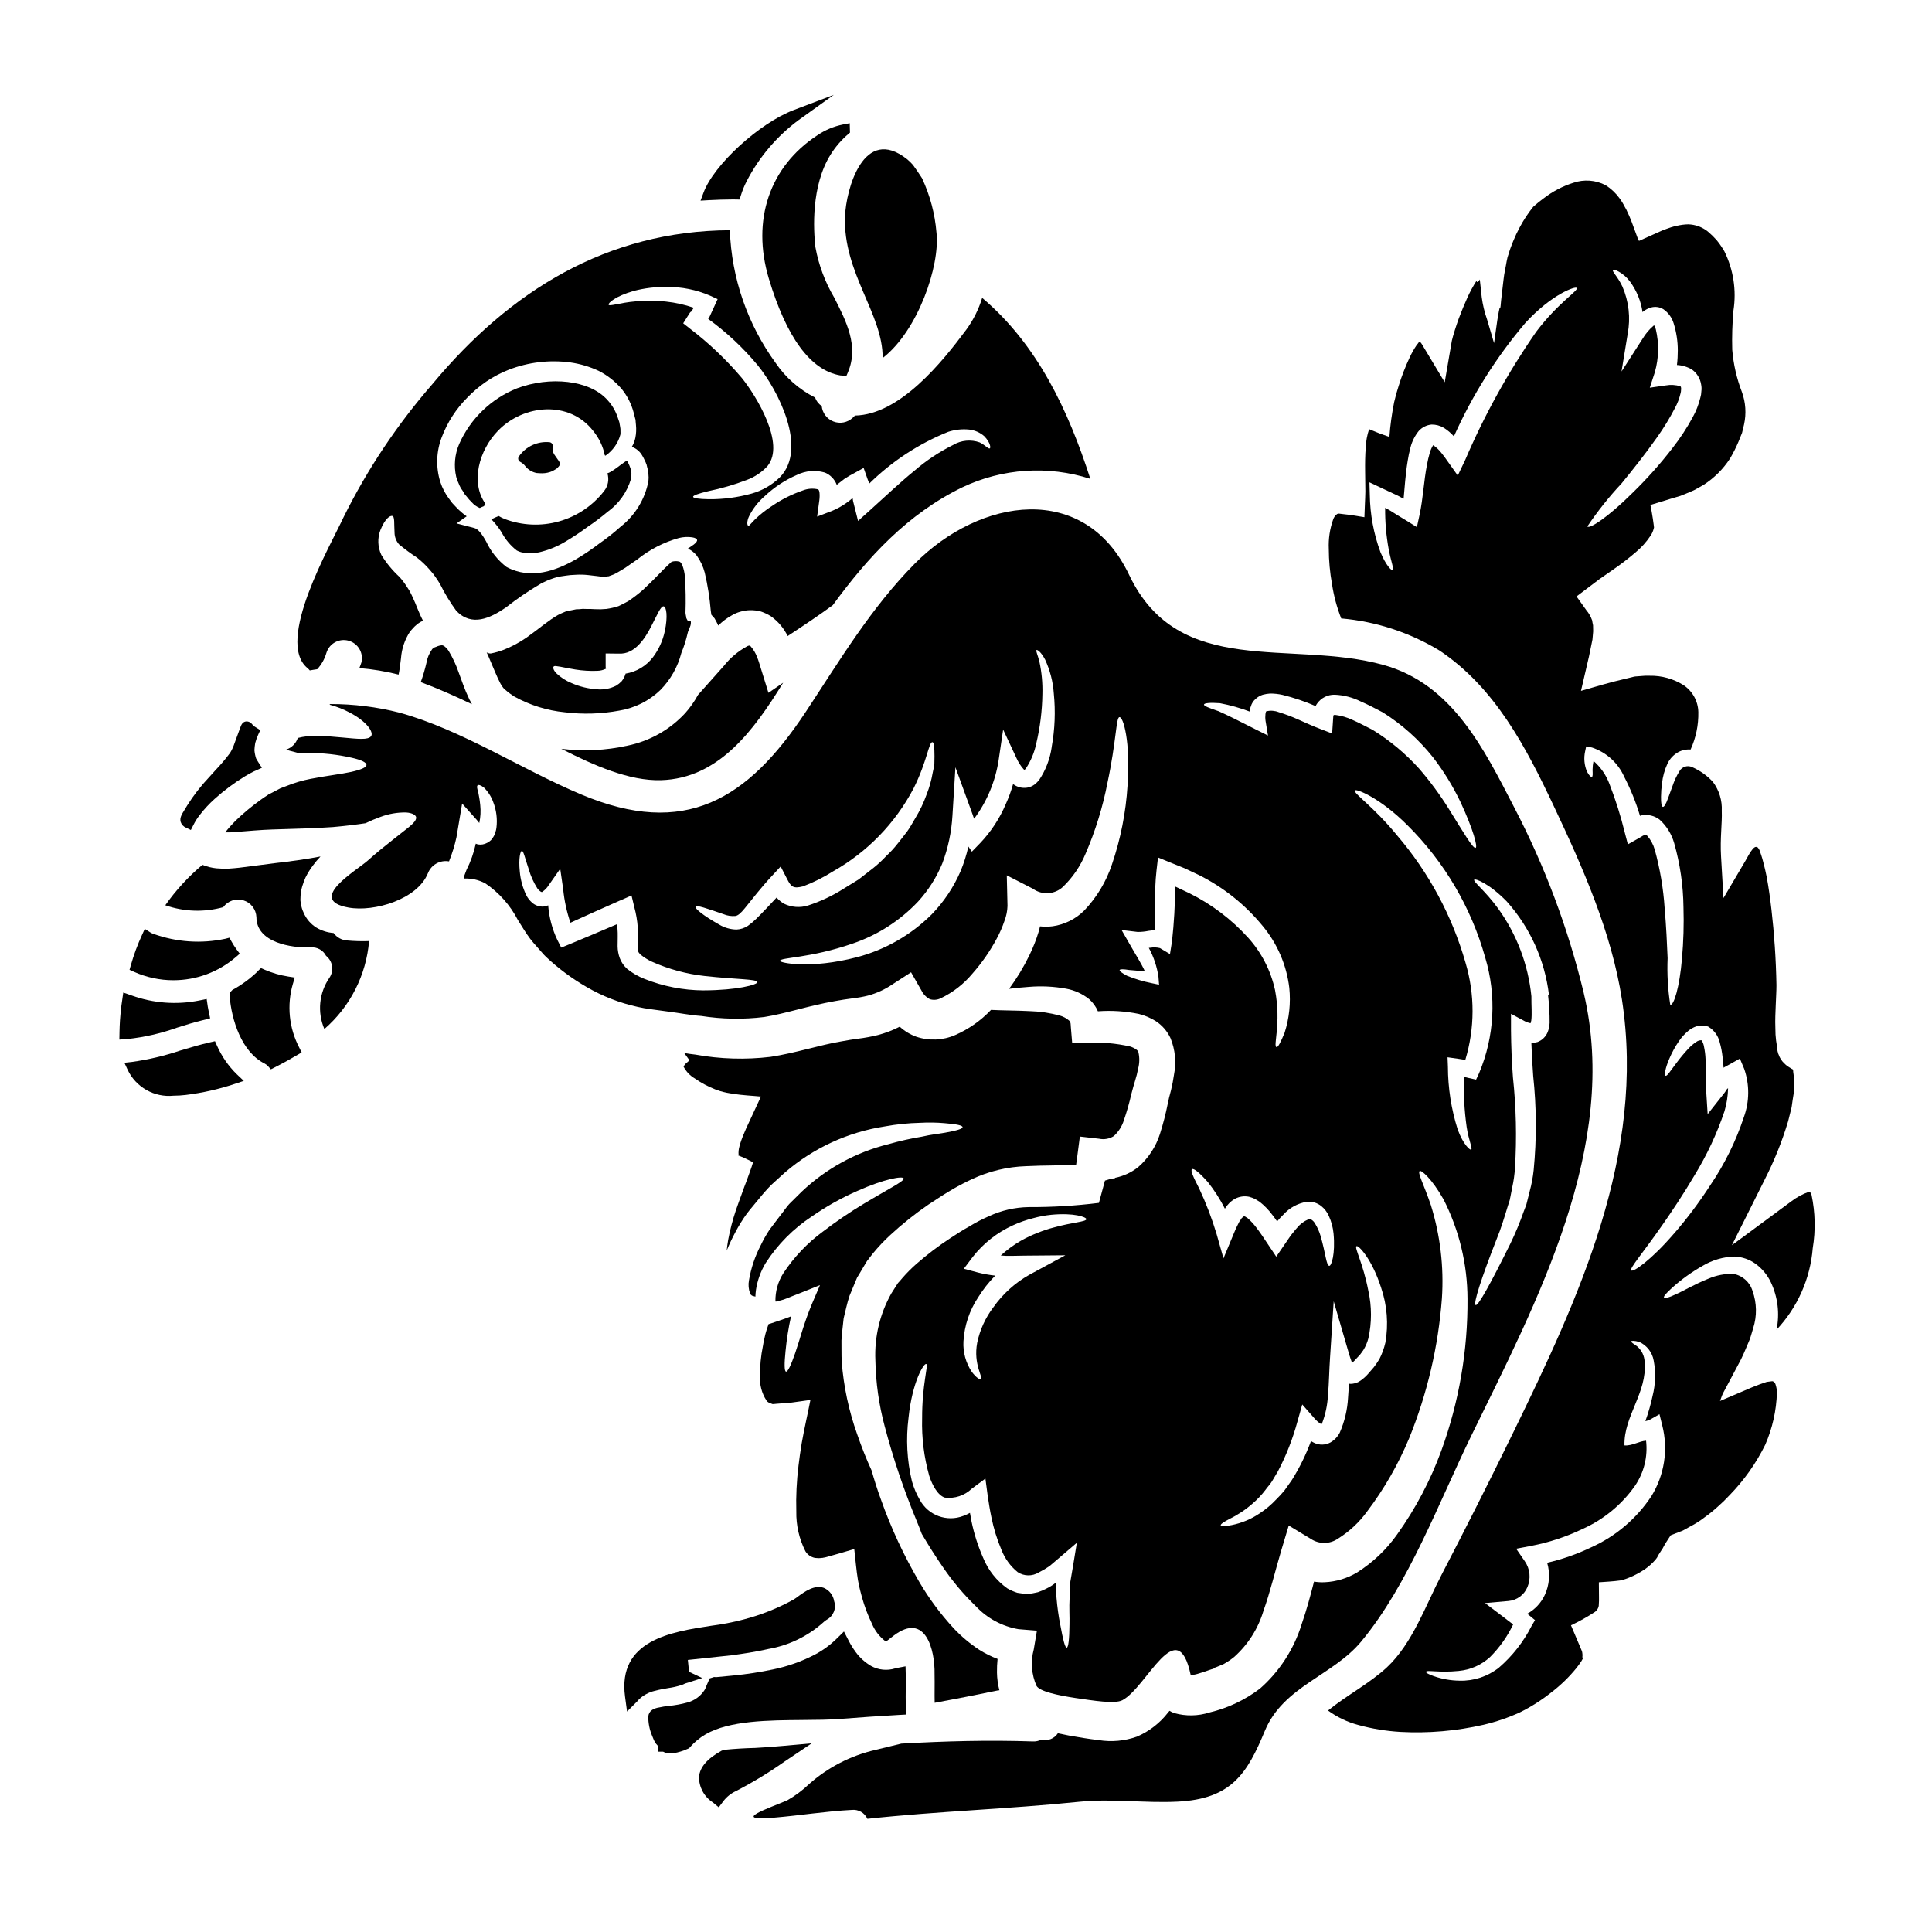 <?xml version="1.0" encoding="UTF-8"?>
<!-- Uploaded to: SVG Repo, www.svgrepo.com, Generator: SVG Repo Mixer Tools -->
<svg fill="#000000" width="800px" height="800px" version="1.1" viewBox="144 144 512 512" xmlns="http://www.w3.org/2000/svg">
 <g>
  <path d="m193.27 363.33 1.305 0.637 0.66-1.289v-0.004c0.477-0.961 1.051-1.875 1.719-2.719l0.031-0.035c1.152-1.496 2.441-2.887 3.844-4.152 2.519-2.277 5.246-4.312 8.148-6.078l0.512-0.293c0.535-0.305 1.066-0.605 1.66-0.906l2.258-1.02-0.941-1.465c-0.238-0.395-0.492-0.789-0.598-1.012v0.004c-0.227-0.711-0.375-1.441-0.441-2.184 0.031-0.637 0.102-1.27 0.207-1.898 0.207-0.777 0.477-1.535 0.812-2.266l0.527-1.148-1.535-0.977c-0.23-0.18-0.441-0.383-0.633-0.605-0.391-0.531-1.043-0.809-1.699-0.719-0.926 0.184-1.18 0.961-1.465 1.711l-1.477 4.023c-0.293 0.902-0.688 1.77-1.18 2.582-1.184 1.586-2.461 3.098-3.828 4.527l-1.727 1.914h-0.004c-2.184 2.305-4.133 4.816-5.82 7.504l-0.664 1.094c-0.789 1.266-1.367 2.188-1.055 3.277v0.004c0.223 0.672 0.73 1.219 1.383 1.492z"/>
  <path d="m189.93 403.77c6.082 0.012 11.965-2.164 16.57-6.133l1.039-0.898-0.82-1.098c-0.5-0.684-0.957-1.398-1.367-2.141l-0.555-0.996-1.105 0.285c-6.352 1.352-12.953 0.898-19.059-1.312-0.297-0.09-0.574-0.223-0.832-0.395l-1.43-0.922-0.703 1.547c-1.207 2.609-2.207 5.312-2.992 8.078l-0.344 1.223 1.16 0.52 0.004 0.004c3.281 1.473 6.836 2.238 10.434 2.238z"/>
  <path d="m190.91 416.34c2.254-0.715 4.594-1.449 6.91-2l1.871-0.477-0.395-1.887c-0.086-0.395-0.168-0.789-0.227-1.18l-0.301-2.055-2.043 0.414c-5.941 1.172-12.094 0.711-17.793-1.332l-2.262-0.789-0.633 4.43c-0.195 2.008-0.328 3.977-0.363 5.883l-0.039 2.148 2.144-0.148c4.481-0.477 8.887-1.488 13.129-3.008z"/>
  <path d="m262.99 316.66c-0.285-0.504-0.664-0.949-1.117-1.309-0.191-0.188-0.438-0.309-0.703-0.352-0.531 0.031-1.055 0.164-1.535 0.395l-0.449 0.16-0.062 0.031-0.129 0.062c-0.125 0.129-0.449 0.324-0.449 0.355s0 0.062-0.031 0.062c-0.777 1.074-1.293 2.312-1.504 3.617-0.402 1.723-0.902 3.422-1.504 5.086 4.609 1.727 9.121 3.711 13.566 5.856-0.254-0.449-0.512-0.93-0.703-1.316-1.344-2.812-2.047-5.086-2.883-7.293v0.004c-0.648-1.867-1.484-3.66-2.496-5.359z"/>
  <path d="m321.07 591.36c1.18-0.16 2.344-0.426 3.481-0.785 0.336-0.102 0.664-0.238 0.969-0.414l4.582-1.465-3.496-1.645-0.32-3.148c3.688-0.395 7.523-0.816 11.527-1.227 2.894-0.395 6.297-0.871 9.754-1.668l0.004-0.004c5.484-0.938 10.586-3.414 14.711-7.148 0.238-0.227 0.504-0.426 0.785-0.602 1.781-0.93 2.629-3.012 1.992-4.922-0.242-1.578-1.285-2.918-2.754-3.539-2.457-0.879-5.039 0.992-6.922 2.363-0.395 0.285-0.734 0.543-1.031 0.719h-0.004c-4.195 2.324-8.672 4.109-13.32 5.309-2.828 0.742-5.703 1.301-8.605 1.668-10.469 1.598-24.797 3.789-22.781 18.781l0.531 3.938 2.809-2.809c0.133-0.133 0.254-0.281 0.363-0.434 1.152-1.082 2.566-1.848 4.106-2.223 1.293-0.348 2.527-0.559 3.621-0.746z"/>
  <path d="m235.93 393.23c-1.406-0.105-2.695-0.824-3.523-1.969-1.59-0.117-3.133-0.598-4.512-1.406-1.523-0.934-2.723-2.32-3.422-3.969-0.375-0.766-0.621-1.586-0.734-2.43l-0.098-0.609-0.031-0.289 0.031-0.926v-0.129l0.062-0.703 0.098-0.668c0.031-0.324 0.191-0.789 0.289-1.215v-0.004c0.238-0.797 0.527-1.578 0.863-2.34 0.555-1.125 1.215-2.195 1.969-3.199 0.621-0.84 1.293-1.641 2.012-2.398-3.676 0.703-7.742 1.277-11.996 1.758-3.008 0.395-6.176 0.789-9.469 1.215-0.789 0.094-1.969 0.191-2.914 0.254v0.008c-1.078 0.027-2.156-0.004-3.231-0.098-1.262-0.133-2.5-0.445-3.676-0.926-3.734 3.129-7.039 6.731-9.84 10.715 4.945 1.734 10.301 1.914 15.352 0.512 1.211-1.684 3.359-2.414 5.348-1.812 1.984 0.602 3.371 2.398 3.449 4.473 0 6.719 9.246 8.188 14.398 7.996h-0.004c1.684-0.145 3.289 0.738 4.062 2.238 1.77 1.398 2.16 3.926 0.898 5.793-2.758 3.996-3.266 9.137-1.348 13.598 6.844-5.926 11.094-14.289 11.848-23.309-1.961 0.074-3.926 0.02-5.883-0.16z"/>
  <path d="m325.25 426.44c-0.016 0.062-0.039 0.129-0.066 0.188-0.031 0-0.094 0 0 0.098 0.676 1.281 1.695 2.344 2.945 3.07 1.672 1.168 3.477 2.137 5.375 2.883l1.375 0.48c1.137 0.332 2.305 0.57 3.484 0.703 2.305 0.414 5.152 0.512 7.297 0.734-1.348 2.91-2.656 5.727-3.938 8.477l-0.867 2.047-0.395 1.055c-0.191 0.574-0.395 1.152-0.512 1.664l0.004 0.004c-0.199 0.695-0.277 1.422-0.223 2.141 0 0.129 0.031 0.098 0 0.129v0.004c-0.035 0.035-0.082 0.059-0.129 0.062 1.363 0.527 2.688 1.148 3.965 1.855-0.445 1.535-1.148 3.293-1.691 4.859-0.449 1.152-0.867 2.269-1.25 3.363-0.605 1.598-1.117 3.102-1.629 4.543-0.848 2.531-1.52 5.121-2.016 7.742-0.191 1.023-0.289 1.969-0.395 2.883 0.676-1.676 1.449-3.309 2.305-4.898 0.879-1.676 1.875-3.289 2.977-4.828 1.086-1.441 2.238-2.719 3.293-4.035 1.035-1.293 2.133-2.535 3.297-3.711 1.215-1.086 2.363-2.172 3.519-3.195 7.508-6.496 16.699-10.742 26.512-12.246 3.106-0.57 6.25-0.891 9.402-0.961 2.133-0.121 4.273-0.086 6.402 0.098 3.293 0.254 4.797 0.605 4.797 1.055s-1.469 0.898-4.668 1.473c-1.633 0.289-3.68 0.48-6.144 1.055-2.957 0.488-5.883 1.145-8.766 1.969-8.641 2.133-16.578 6.473-23.039 12.594-0.961 0.957-1.969 1.969-2.977 2.941-1.008 0.973-1.824 2.305-2.781 3.488-0.898 1.215-1.922 2.465-2.812 3.711-0.859 1.312-1.633 2.68-2.309 4.098-1.508 2.902-2.555 6.019-3.102 9.246-0.223 1.168-0.121 2.371 0.289 3.488 0.129 0.094 0.098 0.32 0.223 0.352v-0.004c0.059 0.039 0.113 0.082 0.164 0.129 0.031 0.031-0.066 0.094 0.574 0.254v0.004c0.152 0.023 0.305 0.066 0.449 0.129 0.02-0.609 0.07-1.219 0.156-1.824 0.383-2.504 1.254-4.91 2.562-7.082 3.18-4.945 7.367-9.164 12.285-12.383 3.789-2.641 7.832-4.902 12.066-6.754 7.164-3.199 12.027-4 12.223-3.293 0.254 0.703-4 2.754-10.461 6.656l-0.004-0.004c-3.762 2.258-7.394 4.727-10.879 7.391-4.152 3.043-7.727 6.801-10.559 11.102-1.41 2.227-2.133 4.82-2.078 7.457 0.055 0.008 0.109 0.016 0.16 0.031 0.668-0.16 1.375-0.355 2.047-0.543 1.504-0.609 2.977-1.18 4.383-1.727l5.215-2.082-2.113 4.93c-2.144 5.09-3.324 9.84-4.449 13.055-1.121 3.215-1.969 5.023-2.434 4.93s-0.477-2.113-0.125-5.512l0.004-0.004c0.293-3.066 0.773-6.109 1.441-9.117-0.066 0.031-0.129 0.031-0.191 0.062-1.664 0.672-3.457 1.215-5.309 1.855l-0.449 0.129c-0.16 0.512-0.32 0.992-0.512 1.504-0.254 0.789-0.223 0.832-0.355 1.246l-0.223 0.992c-0.188 0.703-0.289 1.344-0.395 2.016h-0.004c-0.547 2.664-0.809 5.379-0.785 8.098-0.113 2.223 0.465 4.422 1.66 6.297 0.395 0.672 0.961 0.734 1.633 1.023-0.031 0.031 0.191 0 0.418 0l0.605-0.062 1.246-0.098 2.527-0.188c1.758-0.254 3.519-0.48 5.277-0.734-0.699 3.613-1.629 7.582-2.301 11.414-0.395 2.301-0.605 4-0.863 6.047l0.004-0.004c-0.496 4.012-0.691 8.055-0.578 12.094-0.07 3.652 0.754 7.266 2.398 10.527 0.562 0.934 1.492 1.582 2.559 1.789l0.961 0.062 0.543-0.031 0.16-0.031c0.184 0.016 0.371-0.004 0.543-0.062 0.305-0.039 0.605-0.102 0.898-0.191 2.465-0.676 4.894-1.379 7.293-2.109 0.32 2.684 0.543 5.629 0.992 8.316l0.352 1.727 0.223 0.93 0.48 1.824v-0.004c0.676 2.422 1.562 4.777 2.656 7.039 0.734 1.758 1.902 3.301 3.394 4.481 0.395 0.129 0.125 0.129 0.512 0.066 0 0 1.789-1.379 1.824-1.41 8.508-6.465 10.973 3.938 10.848 10.113 0.062 2.879-0.031 5.371 0.031 7.676 5.535-1.023 11.066-2.109 16.637-3.262 0.188-0.031 0.352-0.031 0.512-0.062v-0.004c-0.402-1.543-0.617-3.129-0.641-4.723-0.016-1.195 0.039-2.391 0.16-3.582-1.691-0.633-3.309-1.438-4.836-2.402-2.473-1.625-4.75-3.535-6.781-5.695-3.473-3.754-6.531-7.871-9.117-12.281-4.078-6.945-7.484-14.262-10.172-21.855-1.027-2.812-1.828-5.375-2.465-7.68-1.348-2.914-2.625-6.113-3.84-9.633v0.004c-2.215-6.211-3.594-12.688-4.094-19.258-0.098-1.824-0.031-3.711-0.066-5.602 0.098-1.918 0.395-3.867 0.578-5.852 0.512-1.969 0.863-3.938 1.574-6.016 0.449-1.059 0.867-2.113 1.312-3.168l0.672-1.602 0.734-1.211 1.441-2.434 0.191-0.324 0.094-0.156 0.254-0.395 0.062-0.062 0.512-0.672 1.023-1.312h0.004c1.387-1.672 2.883-3.25 4.481-4.723 3.152-2.914 6.512-5.598 10.047-8.031 1.824-1.18 3.613-2.402 5.598-3.586 1.906-1.16 3.879-2.211 5.906-3.148 4.527-2.144 9.449-3.332 14.457-3.488 4.894-0.254 9.312-0.129 13.246-0.395l0.223-1.598 0.766-5.856 5.09 0.578h0.004c1.344 0.285 2.746 0.031 3.902-0.703 1.238-1.129 2.156-2.562 2.656-4.16 0.781-2.254 1.441-4.551 1.965-6.883l0.543-2.016 0.48-1.629c0.332-1.031 0.594-2.082 0.789-3.148 0.391-1.418 0.422-2.914 0.098-4.348-0.086-0.301-0.281-0.562-0.543-0.738-0.512-0.371-1.086-0.652-1.695-0.832-3.727-0.836-7.547-1.168-11.359-0.992l-3.969 0.031-0.352-4.215c-0.062-0.832 0-1.18-0.395-1.629h0.004c-0.758-0.68-1.668-1.16-2.652-1.41-2.594-0.695-5.254-1.082-7.938-1.152-3.711-0.188-7.043-0.156-10.176-0.32-2.68 2.828-5.898 5.09-9.469 6.656-3.269 1.43-6.953 1.59-10.336 0.449-1.621-0.59-3.109-1.492-4.379-2.656-1.836 0.941-3.769 1.68-5.766 2.207-1.703 0.422-3.434 0.746-5.18 0.961-1.473 0.191-2.754 0.395-4.578 0.734-5.598 0.926-12.027 3.07-18.746 4.094-6.625 0.785-13.332 0.582-19.898-0.605-1.023-0.098-1.969-0.254-2.945-0.418l1.379 1.922c-0.324 0.32-0.609 0.574-0.961 0.863-0.352 0.285-0.281 0.441-0.504 0.605z"/>
  <path d="m221.63 404.69 0.488-1.629-1.68-0.262c-2.199-0.34-4.348-0.961-6.387-1.848l-0.891-0.395-0.703 0.664-0.324 0.348v0.004c-1.965 1.871-4.168 3.477-6.551 4.777l-0.723 0.758v0.875c0.496 6.359 3.207 14.848 9.227 17.84 0.359 0.184 0.68 0.434 0.949 0.734l0.754 0.824 1-0.508c2.047-1.031 4.055-2.141 5.973-3.277l1.18-0.695-0.613-1.23v-0.004c-2.75-5.227-3.356-11.312-1.699-16.977z"/>
  <path d="m201.47 421.03-0.492-1.102-1.18 0.266c-2.777 0.625-5.512 1.445-8.133 2.238-4.117 1.383-8.355 2.379-12.66 2.981l-2.035 0.227 0.855 1.859c2.195 4.637 7.074 7.387 12.18 6.871 1.074-0.004 2.148-0.07 3.215-0.199 4.43-0.543 8.793-1.527 13.027-2.941l2.363-0.789-1.793-1.699h-0.004c-2.269-2.195-4.082-4.816-5.344-7.711z"/>
  <path d="m304.97 269.44c0.5 1.602 0.18 3.352-0.863 4.668-3.019 3.898-7.215 6.723-11.961 8.059-4.75 1.336-9.801 1.113-14.41-0.637-0.547-0.215-1.074-0.48-1.574-0.785-0.676 0.258-1.332 0.559-1.969 0.898 0.098 0.094 0.191 0.156 0.293 0.254 0.91 0.969 1.723 2.023 2.426 3.148 0.988 1.879 2.363 3.527 4.035 4.832 0.141 0.059 0.281 0.121 0.414 0.195 0.27 0.117 0.547 0.215 0.836 0.285 0.457 0.117 0.93 0.18 1.402 0.195 0.531 0.094 1.074 0.094 1.602 0 0.574-0.004 1.141-0.066 1.699-0.195 2.457-0.578 4.812-1.539 6.973-2.848 2.008-1.191 3.949-2.481 5.82-3.871 1.844-1.234 3.617-2.57 5.312-3.996 2.977-2.133 5.16-5.195 6.207-8.703 0.09-0.312 0.125-0.637 0.098-0.961l0.031-0.449-0.129-0.672-0.094-0.637-0.031-0.066-0.098-0.289h-0.004c-0.113-0.34-0.25-0.672-0.41-0.992-0.117-0.27-0.258-0.527-0.418-0.77-0.234 0.082-0.449 0.203-0.645 0.355-1.117 0.734-2.363 1.855-3.707 2.59-0.266 0.156-0.547 0.285-0.836 0.391z"/>
  <path d="m338.29 196.85 1.695 0.031 0.332-1.027c0.398-1.309 0.914-2.578 1.535-3.797 3.316-6.43 8.066-12.012 13.887-16.309l9.227-6.609-10.629 4.027c-9.133 3.469-21.188 14.516-23.898 21.895l-0.789 2.109 2.242-0.129c2.129-0.117 4.25-0.18 6.398-0.191z"/>
  <path d="m347.74 217.81c4.691 15.637 11.043 24.27 18.863 25.664 0.156 0.035 0.32 0.043 0.48 0.031l1.18 0.219 0.465-1.098c2.91-6.906-0.438-13.461-3.672-19.801-2.43-4.117-4.109-8.629-4.965-13.328-0.523-4.606-1.18-16.203 4.035-24.547 1.258-2.008 2.812-3.816 4.606-5.363l0.52-0.441-0.066-2.492-1.746 0.332c-2.449 0.488-4.777 1.465-6.84 2.871-12.668 8.297-17.477 22.48-12.859 37.953z"/>
  <path d="m325.51 296.83c-0.086-1.027-0.312-2.039-0.672-3.008-0.32-0.578-0.418-0.93-0.93-1.027-0.621-0.137-1.27-0.113-1.883 0.066-0.035 0-0.035 0-0.066 0.031-1.375 1.246-2.91 2.781-4.723 4.672-0.926 0.926-1.887 1.824-2.848 2.754v0.004c-1.227 1.07-2.519 2.066-3.875 2.973-0.863 0.449-1.691 0.926-2.621 1.344-1.043 0.34-2.113 0.586-3.199 0.734-1 0.102-2.004 0.121-3.008 0.066l-1.312-0.062h-1.059l0.004-0.004c-0.609-0.047-1.219-0.023-1.824 0.066l-0.832 0.031-1.246 0.254-1.277 0.254-0.16 0.035-0.031 0.031-0.098 0.031-0.219 0.094c-0.547 0.191-1.121 0.512-1.727 0.789-2.434 1.348-5.09 3.68-8.477 6.082h-0.008c-1.84 1.273-3.82 2.332-5.902 3.148-1.121 0.434-2.277 0.766-3.457 0.992-0.383 0.012-0.762-0.09-1.09-0.289 0.293 0.609 0.547 1.215 0.789 1.793 0.992 2.269 1.918 4.668 2.812 6.363v0.004c0.184 0.355 0.398 0.699 0.641 1.023l0.219 0.289 0.48 0.449v-0.004c0.75 0.664 1.555 1.262 2.402 1.789 4.117 2.281 8.66 3.699 13.344 4.16 4.824 0.598 9.711 0.445 14.492-0.445 4.098-0.676 7.894-2.582 10.879-5.473 2.676-2.719 4.582-6.094 5.535-9.789 0.703-1.699 1.258-3.453 1.664-5.246 0.125-0.734 0.863-1.789 0.863-2.719l-0.004-0.402-0.789-0.094-0.418-0.789c-0.031-0.512-0.223-0.992-0.223-1.473h0.004c0.109-3.168 0.059-6.336-0.152-9.5zm-5.344 14.492c-0.531 2.469-1.59 4.793-3.102 6.812-1.777 2.348-4.391 3.918-7.297 4.387-0.027 0.059-0.035 0.125-0.031 0.191-0.223 0.66-0.559 1.277-0.992 1.824-0.438 0.453-0.934 0.852-1.473 1.18-1.543 0.777-3.269 1.109-4.992 0.961-2.359-0.148-4.676-0.711-6.844-1.668-1.469-0.598-2.812-1.465-3.965-2.555-0.836-0.867-0.93-1.473-0.789-1.758 0.223-0.355 0.926-0.129 1.855 0 0.867 0.156 2.301 0.48 3.969 0.734h-0.004c1.906 0.305 3.832 0.422 5.758 0.348 0.812-0.012 1.613-0.207 2.34-0.574v-0.031c-0.098-0.066 0.031 0.031-0.031-0.129-0.055-0.133-0.078-0.277-0.066-0.418v-3.453l2.852 0.031h0.668c4.223 0.254 6.91-4.035 8.547-7.199 1.633-3.164 2.559-5.473 3.324-5.312 0.691 0.133 1.141 2.598 0.273 6.629z"/>
  <path d="m356.9 599.81c3.562-0.023 6.926-0.047 9.812-0.281 5.164-0.41 10.328-0.762 15.496-1.055l1.969-0.105-0.102-1.969c-0.09-1.855-0.059-3.617-0.039-5.234 0.02-1.18 0.039-2.258 0-3.258l-0.059-2.312-2.273 0.434-0.484 0.117h-0.004c-2.113 0.66-4.406 0.43-6.348-0.637-1.602-0.93-2.992-2.184-4.082-3.68-0.719-0.973-1.359-2.004-1.906-3.082l-1.223-2.383-1.91 1.875c-1.715 1.691-3.668 3.121-5.801 4.246-3.504 1.82-7.246 3.148-11.117 3.934-3.438 0.723-6.906 1.254-10.402 1.598l-4.637 0.445-0.551-0.039-1.18 0.375-0.832 1.91 0.004-0.004c-0.141 0.438-0.332 0.855-0.57 1.246-1.059 1.598-2.668 2.746-4.519 3.231-1.609 0.438-3.25 0.734-4.906 0.898-0.887 0.086-1.77 0.227-2.641 0.422-0.621 0.09-1.219 0.301-1.754 0.625-0.59 0.383-0.973 1.012-1.039 1.711-0.027 1.773 0.32 3.535 1.02 5.168l0.168 0.418v-0.004c0.164 0.438 0.355 0.867 0.57 1.281l0.301 0.414c0.234 0.25 0.375 0.422 0.457 0.527l0.023 1.574h1.398-0.004c0.586 0.316 1.242 0.477 1.906 0.469 0.289-0.004 0.578-0.027 0.867-0.074 1.266-0.211 2.5-0.59 3.672-1.125l0.418-0.172 0.305-0.344h-0.004c1.172-1.32 2.539-2.449 4.062-3.344 6.316-3.68 16.742-3.75 25.938-3.816z"/>
  <path d="m377.91 238.89c9.375-7.231 15.23-24.477 14.273-33.211l-0.004-0.004c-0.406-5.008-1.707-9.906-3.84-14.461-0.789-1.215-1.574-2.398-2.398-3.519v0.004c-0.457-0.512-0.949-0.996-1.469-1.441-11.648-9.34-16.289 8.066-16.531 15.102-0.559 14.941 10.098 25.883 9.969 37.531z"/>
  <path d="m226.1 321.67c0.641-0.129 1.312-0.223 1.969-0.324 1.137-1.234 1.969-2.715 2.434-4.328 0.762-2.488 3.367-3.922 5.879-3.227 2.512 0.691 4.016 3.254 3.394 5.785-0.16 0.512-0.352 0.992-0.543 1.473 3.512 0.285 6.988 0.863 10.402 1.727 0.254-1.117 0.414-2.559 0.637-4.348 0.184-2.5 0.996-4.91 2.359-7.012 0.32-0.395 0.637-0.734 0.961-1.086 0.203-0.234 0.43-0.449 0.672-0.641l0.289-0.254 0.129-0.125c0.062-0.031 0.512-0.32 0.512-0.32l-0.004-0.004c0.039-0.035 0.082-0.066 0.129-0.098l0.789-0.395c-1.215-2.305-1.828-4.328-2.625-5.953-0.254-0.578-0.512-1.121-0.734-1.539-0.16-0.395-0.672-1.086-0.992-1.629l-0.004 0.004c-0.566-0.898-1.207-1.742-1.922-2.527-1.848-1.703-3.453-3.652-4.766-5.793-0.973-2.062-1.062-4.43-0.258-6.559 1.246-3.102 2.559-3.906 3.148-3.773 0.703 0.16 0.449 2.078 0.605 4.379 0.004 1.16 0.422 2.277 1.184 3.148 1.504 1.254 3.082 2.418 4.723 3.488 1.211 0.938 2.324 1.992 3.324 3.148 0.449 0.574 0.836 0.895 1.41 1.727v0.004c0.504 0.688 0.977 1.402 1.41 2.141 1.234 2.496 2.684 4.887 4.328 7.133 4.098 4.254 8.957 1.922 13.02-0.832v0.004c3.027-2.383 6.215-4.551 9.539-6.496 0.992-0.508 2.019-0.945 3.078-1.301l0.395-0.129 0.223-0.062 0.094-0.031v-0.004c0.211-0.066 0.426-0.121 0.641-0.16l0.637-0.129 1.277-0.188 1.246-0.16 1.664-0.094 0.008-0.004c1.051-0.055 2.102-0.02 3.148 0.094l1.375 0.16 1.09 0.125v0.004c0.547 0.086 1.102 0.141 1.66 0.16 0.48 0.031 0.836-0.129 1.277-0.129 0.449-0.156 0.93-0.352 1.379-0.512 0.992-0.449 1.969-1.148 3.039-1.758 1.09-0.789 2.144-1.473 3.148-2.176v-0.004c3.25-2.625 7-4.562 11.02-5.691 1.152-0.289 2.344-0.355 3.519-0.191 0.836 0.125 1.246 0.395 1.316 0.703 0.066 0.312-0.254 0.734-0.867 1.211-0.395 0.293-0.961 0.672-1.574 1.09v0.004c0.926 0.414 1.738 1.051 2.363 1.852 0.977 1.359 1.695 2.891 2.113 4.512 0.781 3.324 1.312 6.707 1.598 10.109l0.16 1.055c0.254 0.289 0.543 0.578 0.832 0.93 0.371 0.621 0.699 1.262 0.992 1.922 1.09-1.086 2.328-2.016 3.68-2.754 0.66-0.387 1.371-0.691 2.109-0.898 0.852-0.262 1.734-0.402 2.625-0.418 0.98-0.023 1.965 0.098 2.91 0.355 0.922 0.312 1.801 0.73 2.625 1.246 1.895 1.352 3.422 3.156 4.445 5.246 4.723-3.102 8.766-5.82 11.965-8.191 9.312-12.734 19.805-24.156 34.328-31.223h0.004c10.609-5.035 22.738-5.836 33.914-2.238-5.856-18.176-14.016-35.578-28.668-47.961-0.922 3.031-2.352 5.887-4.223 8.445-6.363 8.574-17.594 22.523-29.496 22.746-0.188 0.219-0.395 0.422-0.613 0.609-1.367 1.262-3.332 1.637-5.07 0.969-1.738-0.668-2.945-2.262-3.117-4.117-0.82-0.527-1.441-1.316-1.762-2.238-4.211-2.125-7.809-5.285-10.461-9.184-7.457-10.25-11.676-22.492-12.125-35.16-32.539 0.188-58.168 15.965-78.836 40.793h0.004c-9.309 10.688-17.211 22.52-23.512 35.215-3.488 7.555-18.203 32.891-9.602 40.023l0.004 0.004c0.227 0.184 0.438 0.395 0.621 0.625zm136.42-52.473c1.492 0.598 2.664 1.793 3.231 3.297l0.035-0.031c0.668-0.512 1.312-1.023 1.969-1.535 0.844-0.566 1.723-1.078 2.625-1.539l2.496-1.375 1.055 3.008c0.129 0.352 0.289 0.734 0.449 1.121 5.996-5.898 13.094-10.551 20.891-13.695 1.785-0.586 3.668-0.793 5.535-0.609 1.496 0.156 2.902 0.773 4.035 1.762 1.691 1.758 1.723 3.106 1.469 3.231-0.352 0.223-1.117-0.789-2.652-1.574-2.344-0.852-4.945-0.605-7.086 0.672-3.684 1.836-7.121 4.125-10.234 6.816-3.742 3.039-7.477 6.59-11.84 10.523l-3.102 2.781-1.312-5.215c-0.066-0.254-0.066-0.512-0.129-0.863v0.004c-1.602 1.418-3.43 2.562-5.406 3.391l-4 1.535 0.578-4.285c0.105-0.742 0.117-1.496 0.031-2.242-0.16-0.547-0.16-0.547-0.418-0.703h0.004c-1.348-0.305-2.75-0.191-4.031 0.32-2.844 0.984-5.543 2.34-8.031 4.031-1.699 1.078-3.281 2.332-4.723 3.742-0.449 0.48-0.789 0.836-1.055 1.121-0.27 0.289-0.418 0.48-0.578 0.449s-0.254-0.254-0.289-0.672v-0.004c0.023-0.645 0.188-1.277 0.48-1.855 1.008-2.027 2.414-3.832 4.129-5.309 2.5-2.363 5.391-4.269 8.543-5.633 2.277-1.117 4.894-1.348 7.332-0.648zm-50.551-48.105c2.852-0.742 5.789-1.098 8.734-1.055 3.938-0.035 7.84 0.746 11.453 2.305l2.019 0.93-1.18 2.59c-0.324 0.672-0.641 1.379-0.961 2.082-0.105 0.195-0.223 0.387-0.355 0.574 4.871 3.527 9.277 7.656 13.121 12.281 5.406 6.625 13.312 22.016 5.902 29.66v0.004c-2.086 2.051-4.66 3.539-7.477 4.328-3.711 1.031-7.543 1.539-11.391 1.504-2.688-0.031-4.129-0.289-4.16-0.637-0.031-0.352 1.41-0.867 3.938-1.473h-0.004c3.523-0.719 6.981-1.723 10.336-3.008 2.078-0.77 3.941-2.019 5.441-3.648 4.859-5.902-3.012-18.684-6.785-23.355-4.137-4.887-8.793-9.309-13.887-13.184l-1.66-1.312 1.758-2.781v0.004c0.098-0.16 0.242-0.281 0.414-0.355l0.516-0.832c0.039-0.047 0.07-0.102 0.094-0.16-2.375-0.812-4.832-1.359-7.328-1.629-2.656-0.324-5.34-0.348-8-0.066-4.328 0.355-7.086 1.441-7.231 0.867-0.141-0.398 1.801-2.242 6.691-3.633zm-50.914 38.809c1.488-3.945 3.801-7.535 6.781-10.523 1.527-1.582 3.211-3.008 5.027-4.254 1.871-1.266 3.875-2.324 5.981-3.148 5.191-2.004 10.805-2.664 16.32-1.922 2.602 0.371 5.137 1.125 7.516 2.238 2.293 1.172 4.336 2.777 6.016 4.723 1.523 1.855 2.625 4.019 3.231 6.34 0.16 0.543 0.289 1.086 0.418 1.629l0.062 0.191c0 0.098-0.031-0.094 0.031 0.254v0.098l0.031 0.395 0.066 0.703v0.004c0.117 1.133 0.062 2.277-0.16 3.394-0.176 0.844-0.488 1.652-0.93 2.394 1.207 0.434 2.211 1.301 2.816 2.434 0.324 0.512 0.48 0.961 0.734 1.441l0.16 0.352 0.062 0.191 0.035 0.094h0.031l0.094 0.324v0.031l0.16 0.668 0.188 0.672 0.098 0.992h0.008c0.078 0.641 0.078 1.285 0 1.922-0.922 4.781-3.551 9.066-7.394 12.059-1.781 1.598-3.664 3.086-5.633 4.449-1.984 1.516-4.055 2.918-6.207 4.191-5.211 2.977-11.898 5.473-18.363 2.016h0.004c-2.305-1.77-4.152-4.07-5.375-6.707-1.152-2.078-2.176-3.391-3.231-3.644l-4.644-1.195 2.688-1.891c-0.41-0.273-0.801-0.574-1.18-0.895-0.613-0.504-1.191-1.047-1.727-1.633-0.32-0.32-0.414-0.414-0.926-0.992l-0.672-0.895c-1.109-1.426-1.961-3.035-2.512-4.758-1.18-3.848-1.043-7.981 0.395-11.742z"/>
  <path d="m265.58 272.19c0.25 0.668 0.594 1.293 1.023 1.855l0.574 0.961h0.004c0.191 0.203 0.371 0.418 0.543 0.641 0.383 0.516 0.812 0.996 1.281 1.438 0.578 0.676 1.312 1.207 2.141 1.539 0.355-0.184 0.719-0.344 1.09-0.48 0.074-0.129 0.16-0.246 0.258-0.355 0.062-0.094 0.062-0.223 0.125-0.32-3.969-5.633-1.727-14.141 3.426-19.391 6.719-6.879 18.809-8.098 25.191 0.16l-0.004 0.004c1.523 1.852 2.566 4.047 3.039 6.398 0.066 0.031 0.098 0.098 0.16 0.129h0.004c1.945-1.32 3.356-3.297 3.965-5.57 0.043-0.305 0.055-0.617 0.031-0.926 0.023-0.406-0.008-0.816-0.094-1.215l-0.129-0.703-0.031-0.289-0.031-0.062-0.031-0.16-0.418-1.215v-0.004c-0.543-1.672-1.438-3.211-2.621-4.512-4.801-5.512-15.488-6.43-24.062-3.199-6.836 2.731-12.336 8.023-15.324 14.75-1.18 2.742-1.453 5.789-0.789 8.703 0.164 0.629 0.395 1.242 0.68 1.824z"/>
  <path d="m290.3 261.59c-0.156-0.215-0.391-0.355-0.652-0.395-3.176-0.312-6.277 1.113-8.109 3.727-0.184 0.23-0.254 0.535-0.188 0.824 0.066 0.289 0.258 0.531 0.523 0.664 0.551 0.285 1.027 0.699 1.391 1.203 0.754 0.914 1.805 1.531 2.969 1.746 0.551 0.043 1.008 0.07 1.426 0.07 0.949 0 1.891-0.199 2.754-0.586 0.086-0.039 0.168-0.086 0.246-0.141 0.195-0.129 0.395-0.25 0.605-0.352 0.137-0.062 0.258-0.152 0.359-0.262 0.027-0.023 0.055-0.047 0.082-0.074l0.168-0.18c0.082-0.066 0.152-0.141 0.211-0.227 0.055-0.059 0.105-0.125 0.148-0.199 0.223-0.395 0.164-0.883-0.145-1.211-0.047-0.117-0.109-0.223-0.195-0.312l-0.328-0.469c-0.234-0.348-0.516-0.742-0.629-0.895h0.004c-0.445-0.641-0.613-1.438-0.461-2.203 0.039-0.258-0.027-0.52-0.18-0.73z"/>
  <path d="m351.55 324.92-3.902 2.684-2.016-6.496c-0.324-1.023-0.609-2.047-0.992-2.977v0.004c-0.391-1.059-0.977-2.031-1.727-2.875-0.16-0.129-0.031-0.129-0.098-0.16v-0.004c-0.082-0.035-0.176-0.035-0.258 0-0.191 0.012-0.375 0.066-0.543 0.164-2.398 1.309-4.512 3.086-6.207 5.234l-6.812 7.644c-0.953 1.742-2.102 3.375-3.422 4.863-4.074 4.398-9.422 7.41-15.297 8.609-5.754 1.27-11.684 1.551-17.531 0.828 8.574 4.383 18.012 8.574 26.457 8.316 15.199-0.465 24.48-13.039 32.348-25.836z"/>
  <path d="m359.11 606-7.637 0.684c-2.461 0.219-4.926 0.414-7.383 0.539-2.668 0.062-5.383 0.223-8.082 0.488l-0.754 0.23c-3.801 2.082-5.769 4.352-6.016 6.938l0.004 0.008c-0.012 2.731 1.367 5.281 3.66 6.769l1.574 1.305 1.234-1.645v-0.004c0.871-1.129 1.996-2.035 3.289-2.641 4.496-2.32 8.828-4.953 12.961-7.871z"/>
  <path d="m504.77 578.98c12.574-15.164 20.543-36.918 29.18-54.582 17.211-35.258 39.359-76.66 29.754-117.26h0.004c-4.117-17.055-10.293-33.547-18.398-49.109-8.031-15.52-16.414-32.762-34.68-37.816-24.574-6.809-54.23 3.82-67.383-23.836-11.809-24.859-39.512-20.512-56.855-2.977-11.609 11.742-19.832 25.586-28.859 39.258-15.453 23.387-32.09 33.434-59.508 21.883-15.867-6.652-31.609-17.129-48.184-21.688-5.981-1.52-12.129-2.285-18.297-2.277-0.062 0.066-0.16 0.098-0.223 0.16l-0.004 0.004c1.918 0.504 3.766 1.234 5.512 2.176 4.352 2.301 6.269 5.117 5.512 6.176-0.758 1.059-3.457 0.734-7.613 0.352-2.051-0.191-4.481-0.418-6.977-0.418-1.629-0.043-3.254 0.141-4.832 0.547-0.48 1.453-1.617 2.59-3.07 3.07 0.602 0.23 1.223 0.41 1.852 0.543 0.609 0.16 1.215 0.32 1.758 0.48 0.789-0.062 1.539-0.094 2.238-0.125l0.004-0.004c3.84-0.008 7.668 0.41 11.414 1.25 2.594 0.574 4 1.246 4 1.918 0 0.668-1.438 1.277-4.062 1.859-2.625 0.578-6.367 0.992-10.656 1.824l0.004-0.004c-2.223 0.426-4.398 1.07-6.496 1.918-0.543 0.191-1.055 0.395-1.598 0.605-0.609 0.32-1.246 0.641-1.891 0.992l-0.992 0.512-0.254 0.129-0.062 0.031-0.254 0.191c-0.578 0.352-1.121 0.734-1.695 1.148l-0.004 0.004c-2.41 1.715-4.684 3.606-6.805 5.664-0.949 0.949-1.836 1.953-2.656 3.008h0.605c0.703 0.012 1.41-0.02 2.113-0.094 3.199-0.254 6.781-0.578 9.789-0.672 6.207-0.191 11.551-0.32 16.031-0.641 3.582-0.32 6.363-0.668 8.66-1.023v-0.004c1.277-0.625 2.594-1.18 3.934-1.66 2.156-0.816 4.449-1.215 6.754-1.18 1.727 0.094 2.715 0.734 2.715 1.375-0.031 1.379-2.363 2.754-6.238 5.902-1.918 1.504-4.188 3.324-6.559 5.441-3.008 2.688-16.414 10.43-5.152 12.477 6.816 1.246 18.301-2.176 21.055-9.086h0.004c0.875-2.25 3.219-3.566 5.594-3.148 0.836-2.062 1.492-4.195 1.969-6.367 0.191-1.18 0.395-2.301 0.578-3.422l0.926-5.539 3.84 4.289c0.254 0.289 0.48 0.605 0.703 0.863h0.004c0.336-1.551 0.422-3.144 0.254-4.723-0.129-1.535-0.418-2.719-0.547-3.519-0.289-0.898-0.414-1.504-0.156-1.727 0.254-0.223 0.832-0.062 1.664 0.574 1.098 1.07 1.938 2.371 2.461 3.809 0.859 2.184 1.16 4.551 0.867 6.879-0.047 0.402-0.145 0.801-0.289 1.18-0.117 0.484-0.324 0.938-0.609 1.348-0.16 0.258-0.344 0.5-0.543 0.73-0.297 0.281-0.629 0.52-0.992 0.703-0.77 0.43-1.66 0.578-2.527 0.418-0.176-0.051-0.348-0.113-0.512-0.191-0.52 2.418-1.348 4.766-2.465 6.973-0.191 0.512-0.395 1.059-0.605 1.602 0.008 0.227-0.004 0.449-0.035 0.672 1.957-0.09 3.906 0.352 5.633 1.277 3.637 2.461 6.598 5.793 8.617 9.691 1.086 1.727 2.172 3.543 3.293 5.027l0.832 1.023 1.121 1.277c0.734 0.789 1.504 1.789 2.269 2.496 3.246 3.051 6.832 5.711 10.688 7.934 4.207 2.457 8.773 4.238 13.531 5.281l1.758 0.352c0.789 0.129 1.41 0.191 2.144 0.324l4.254 0.574c2.852 0.352 5.856 0.961 8.66 1.152l0.004-0.004c5.535 0.871 11.168 0.969 16.73 0.289 5.695-0.898 11.516-2.945 18.781-4.223 1.277-0.254 3.102-0.512 4.723-0.734l0.004-0.004c1.336-0.145 2.66-0.379 3.965-0.703 2.352-0.633 4.582-1.66 6.59-3.039l4.863-3.148 2.754 4.828h0.004c0.48 0.988 1.266 1.797 2.238 2.309 0.957 0.281 1.984 0.191 2.879-0.258 3.219-1.539 6.066-3.754 8.352-6.492 2.508-2.832 4.676-5.949 6.461-9.281 0.828-1.527 1.523-3.121 2.078-4.769 0.484-1.258 0.75-2.586 0.789-3.934l-0.188-8.094 6.91 3.543c2.43 1.754 5.762 1.555 7.961-0.48 2.594-2.496 4.641-5.504 6.019-8.828 2.598-6.023 4.539-12.312 5.789-18.75 2.336-10.91 2.269-17.242 3.148-17.406 1.023-0.254 3.008 6.496 2.172 18.141-0.441 7.106-1.828 14.121-4.121 20.859-1.523 4.578-4.035 8.762-7.363 12.254-2.262 2.25-5.191 3.707-8.348 4.16-1.113 0.141-2.242 0.152-3.359 0.031-0.125 0.418-0.223 0.867-0.32 1.277v0.004c-0.66 2.184-1.492 4.316-2.496 6.367-1.516 3.125-3.316 6.102-5.375 8.895 1.664-0.191 3.394-0.395 5.277-0.512 3.285-0.273 6.594-0.109 9.84 0.48 2.223 0.402 4.309 1.352 6.078 2.758 1.012 0.887 1.809 1.992 2.336 3.231 3.629-0.266 7.281-0.031 10.844 0.699 1.598 0.395 3.121 1.043 4.512 1.922 1.684 1.102 3.023 2.652 3.875 4.481 1.262 3.078 1.582 6.461 0.926 9.723-0.191 1.379-0.453 2.746-0.785 4.098l-0.516 1.969-0.352 1.629c-0.535 2.68-1.219 5.332-2.047 7.938-1.086 3.449-3.113 6.531-5.856 8.895-1.773 1.387-3.844 2.34-6.047 2.781-0.031 0.094 0 0.062 0 0.094-0.152 0.008-0.301 0.031-0.449 0.07-0.762 0.129-1.508 0.32-2.238 0.574l-1.598 5.902c-6.188 0.773-12.418 1.145-18.652 1.117-3.617 0.062-7.184 0.879-10.465 2.402-1.82 0.789-3.586 1.711-5.277 2.754-1.633 0.895-3.297 1.969-4.93 3.039h0.004c-3.168 2.07-6.184 4.356-9.027 6.848-1.305 1.145-2.531 2.375-3.676 3.68l-0.789 0.93-0.418 0.449c-0.031 0.062-0.191 0.289-0.191 0.289l-1.535 2.402v-0.008c-3.082 5.43-4.566 11.617-4.285 17.852 0.113 5.891 0.938 11.75 2.465 17.441 2.254 8.543 5.09 16.922 8.477 25.078 0.512 1.246 0.961 2.363 1.344 3.426 1.664 2.852 3.488 5.758 5.566 8.766 2.559 3.766 5.496 7.262 8.77 10.43 3.004 3.199 6.965 5.336 11.293 6.082l4.894 0.395-0.836 4.961v-0.004c-0.871 3.223-0.609 6.644 0.738 9.695 0.867 1.441 5.473 2.465 10.367 3.199 4.641 0.672 10.367 1.633 12.383 0.574 6.496-3.422 14.562-23.418 18.105-6.652 0.75-0.055 1.492-0.207 2.207-0.445 0.832-0.223 1.691-0.543 2.621-0.867l1.441-0.48 0.191-0.062v-0.16l0.156-0.031 0.703-0.289 1.441-0.605 0.898-0.543h0.004c0.66-0.402 1.289-0.852 1.883-1.348 3.66-3.281 6.34-7.512 7.742-12.223 1.793-4.992 3.074-10.492 4.723-16.027l1.969-6.562 5.856 3.543 0.004 0.004c2.188 1.449 5.035 1.422 7.195-0.07 3.023-1.891 5.652-4.344 7.742-7.231 4.516-5.977 8.254-12.504 11.133-19.418 4.789-11.816 7.711-24.305 8.66-37.02 0.555-8.363-0.441-16.758-2.941-24.762-1.922-5.633-3.586-8.547-2.945-8.988 0.395-0.324 3.148 1.918 6.297 7.477h0.004c4.16 8.172 6.34 17.203 6.367 26.371 0.102 13.734-2.25 27.375-6.945 40.281-2.879 7.871-6.809 15.32-11.676 22.141-2.844 4.035-6.457 7.469-10.629 10.109-2.609 1.566-5.566 2.457-8.605 2.594-0.941 0.043-1.887-0.012-2.816-0.164-0.93 3.617-1.922 7.391-3.293 11.328-2.035 6.582-5.852 12.473-11.023 17.02-3.973 3.023-8.539 5.184-13.398 6.336-3.023 0.965-6.262 1.023-9.316 0.16-0.449-0.148-0.879-0.352-1.277-0.605l-0.395 0.48c-2.16 2.781-4.992 4.969-8.227 6.363-3.238 1.152-6.711 1.469-10.105 0.93-2.914-0.352-5.184-0.734-7.902-1.215-0.961-0.191-1.969-0.395-2.945-0.605v-0.004c-0.945 1.449-2.711 2.133-4.383 1.691-0.703 0.355-1.484 0.52-2.269 0.48-11.613-0.395-23.223-0.094-34.844 0.578-2.719 0.668-5.086 1.246-6.844 1.66l-0.004 0.004c-6.547 1.5-12.609 4.625-17.629 9.086-1.738 1.656-3.672 3.098-5.758 4.289-4.797 2.047-15.328 5.57-3.457 4.574 6.844-0.574 13.695-1.691 20.543-2.047 1.75-0.203 3.434 0.75 4.156 2.359 18.652-2.016 37.434-2.594 56.121-4.512 8.734-0.898 17.32 0.395 26.043-0.035 14.332-0.699 18.5-7.449 23.195-18.809 4.883-11.758 18.035-14.578 25.551-23.668zm-174.3-172.52c-5.394-0.027-10.734-1.07-15.742-3.07-1.629-0.641-3.148-1.523-4.512-2.621-0.879-0.777-1.551-1.754-1.969-2.848-0.367-1.012-0.562-2.074-0.574-3.148 0-1.789 0.094-3.195-0.031-4.637 0-0.418-0.098-0.836-0.129-1.215-4.328 1.855-8.574 3.648-12.508 5.277l-2.269 0.93-1.023-2.016-0.004-0.004c-1.371-2.883-2.195-5.996-2.434-9.18-0.375 0.156-0.773 0.262-1.18 0.316-1.156 0.098-2.301-0.297-3.148-1.086-0.609-0.539-1.109-1.191-1.473-1.922-0.957-1.973-1.543-4.109-1.727-6.297-0.355-3.488 0.156-5.473 0.574-5.441 0.418 0.031 0.789 1.855 1.824 4.93h-0.004c0.52 1.773 1.285 3.461 2.273 5.023 0.578 0.789 1.246 1.086 1.246 0.93 0.699-0.453 1.289-1.055 1.73-1.766l3.074-4.379 0.789 5.441-0.004-0.004c0.301 3.019 0.945 5.992 1.922 8.859 4.156-1.887 8.543-3.867 13.184-5.902l0.188-0.066 2.816-1.246 0.734 3.074v-0.004c0.48 1.754 0.789 3.551 0.918 5.367 0.098 1.793-0.031 3.586-0.031 4.93 0.031 1.41 0.098 1.602 0.734 2.269h0.004c0.938 0.77 1.969 1.414 3.074 1.918 4.426 1.973 9.133 3.246 13.949 3.777 8.445 0.93 13.918 0.789 13.98 1.633-0.016 0.672-5.297 2.144-14.254 2.176zm13.918-18.941c-0.676 0.668-1.402 1.277-2.176 1.828-0.902 0.602-1.953 0.945-3.039 0.992-1.613-0.031-3.195-0.484-4.578-1.316-4.379-2.465-6.496-4.285-6.269-4.723 0.223-0.543 3.008 0.449 7.422 1.969 0.98 0.406 2.047 0.57 3.102 0.48 0.703-0.062 1.504-0.789 2.527-2.047 1.969-2.434 4.352-5.535 7.168-8.543l2.34-2.531 1.727 3.363c1.086 2.113 1.66 2.527 4.156 1.922 2.785-1.047 5.453-2.379 7.965-3.969 9.102-5.121 16.523-12.766 21.375-22.012 3.586-7.133 4.031-12.316 4.992-12.254 0.395 0.031 0.547 1.312 0.547 3.742 0 0.609-0.035 1.277-0.035 2.047-0.062 0.734-0.289 1.504-0.445 2.34-0.328 1.934-0.855 3.832-1.578 5.656-0.793 2.246-1.824 4.402-3.066 6.434-0.672 1.09-1.277 2.305-2.078 3.394-0.801 1.086-1.695 2.176-2.594 3.324h-0.004c-0.914 1.164-1.918 2.254-3.004 3.262-1.055 1.133-2.188 2.184-3.394 3.148-1.277 0.992-2.59 2.016-3.902 3.039-1.316 0.789-2.656 1.633-4 2.465h0.004c-2.949 1.875-6.125 3.371-9.445 4.449-2.098 0.645-4.363 0.473-6.34-0.48-0.734-0.441-1.398-0.992-1.969-1.629-1.855 1.98-3.617 3.891-5.406 5.648zm78.328-45.559c-0.438 3.125-1.574 6.109-3.328 8.734-0.352 0.434-0.746 0.828-1.18 1.18-0.594 0.449-1.285 0.746-2.016 0.867-1.316 0.203-2.66-0.145-3.711-0.961-0.516 1.84-1.176 3.637-1.969 5.375-1.613 3.781-3.887 7.246-6.719 10.234l-2.238 2.305-0.926-1.348c-0.5 2.219-1.184 4.394-2.051 6.496-1.84 4.266-4.441 8.156-7.676 11.488-5.473 5.445-12.281 9.352-19.742 11.324-12.57 3.262-20.539 1.473-20.445 0.992 0-0.961 7.871-0.637 19.285-4.606h0.004c6.594-2.242 12.539-6.066 17.316-11.133 2.703-2.965 4.867-6.375 6.398-10.078 1.535-4.062 2.441-8.336 2.691-12.668l0.789-12.828 4.551 12.508c0.09 0.219 0.164 0.445 0.223 0.672 0.055 0.156 0.117 0.305 0.195 0.449 3.371-4.531 5.586-9.812 6.461-15.391l1.215-8.223 3.488 7.453v0.004c0.48 1.105 1.125 2.129 1.918 3.039 0.129 0.125 0.191 0.16 0.223 0.191h0.004c0.133-0.09 0.25-0.199 0.352-0.324 1.348-2.016 2.293-4.273 2.785-6.648 1.023-4.301 1.57-8.699 1.633-13.121 0.082-2.879-0.184-5.758-0.789-8.574-0.449-1.855-1.023-2.91-0.766-3.102 0.223-0.129 1.215 0.512 2.269 2.527v-0.004c1.312 2.832 2.098 5.879 2.309 8.992 0.473 4.727 0.285 9.5-0.562 14.176zm5.695 216.77c-0.289 1.574-0.512 3.07-0.766 4.481-0.191 1.438-0.125 2.91-0.191 4.223-0.156 2.652 0.031 5.086-0.031 7.039-0.031 3.906-0.289 6.144-0.734 6.176-0.449 0.031-0.992-2.176-1.695-6.019h-0.008c-0.457-2.344-0.789-4.707-0.992-7.086-0.062-1.277-0.25-2.656-0.219-4.098-0.758 0.609-1.586 1.125-2.465 1.539-0.723 0.375-1.469 0.699-2.238 0.961-0.867 0.207-1.742 0.367-2.629 0.477-0.953-0.043-1.902-0.148-2.844-0.32-0.914-0.289-1.793-0.676-2.625-1.148-2.875-2.039-5.109-4.859-6.434-8.129-1.359-3.082-2.387-6.301-3.07-9.598-0.16-0.789-0.289-1.535-0.418-2.301l0.004-0.004c-0.555 0.309-1.133 0.57-1.73 0.789-4.379 1.715-9.352-0.113-11.578-4.258-0.898-1.547-1.598-3.203-2.082-4.926-1.309-5.5-1.609-11.188-0.895-16.797 0.961-9.406 4.062-14.652 4.723-14.242 0.574 0.293-1.152 5.473-1.121 14.43v0.004c-0.141 5.133 0.496 10.258 1.891 15.199 0.832 2.59 2.336 5.211 4.129 5.758 2.609 0.328 5.231-0.539 7.133-2.359l3.617-2.688 0.605 4.547c0.289 1.887 0.578 3.836 0.992 5.758 0.59 2.914 1.469 5.766 2.625 8.508 0.891 2.34 2.387 4.402 4.328 5.984 1.68 1.105 3.848 1.141 5.566 0.094 1-0.496 1.961-1.062 2.879-1.695 0.898-0.789 1.789-1.504 2.625-2.238l4.606-3.938zm-5.188-89.426c-1.418 0.367-2.805 0.828-4.156 1.375-1.57 0.598-3.09 1.312-4.547 2.144-1.906 1.102-3.688 2.41-5.312 3.902 0.906 0.082 1.812 0.113 2.723 0.094 1.18-0.031 2.402-0.031 3.543-0.062l10.848-0.094-9.598 5.199c-3.75 2.125-6.984 5.051-9.469 8.574-2.113 2.777-3.578 5.992-4.289 9.406-1.086 5.789 1.664 9.152 0.93 9.629-0.223 0.191-1.18-0.352-2.363-1.918h0.004c-1.594-2.379-2.367-5.211-2.211-8.066 0.238-4.195 1.598-8.25 3.938-11.742 1.281-2.055 2.781-3.965 4.481-5.695-1.555-0.164-3.094-0.441-4.606-0.828l-3.711-0.992 2.336-3.106h-0.004c2.832-3.625 6.5-6.508 10.688-8.41 1.73-0.797 3.527-1.43 5.375-1.891 1.57-0.434 3.176-0.734 4.797-0.898 6.047-0.574 9.246 0.609 9.277 1.152-0.016 0.723-3.652 0.816-8.672 2.227zm131.27-61.684-0.223 0.094-0.004 0.152c0.281 2.387 0.414 4.793 0.395 7.199-0.031 0.867-0.215 1.723-0.543 2.527-0.508 1.184-1.48 2.109-2.688 2.562-0.523 0.141-1.062 0.215-1.602 0.219 0.098 2.852 0.254 5.727 0.48 8.738 0.887 8.293 0.934 16.652 0.129 24.953-0.199 1.902-0.551 3.789-1.055 5.633-0.223 0.926-0.449 1.789-0.672 2.684l-0.16 0.641c-0.062 0.16-0.031 0.125-0.125 0.449l-0.129 0.289-0.449 1.18h-0.004c-1.039 2.969-2.242 5.875-3.613 8.703-5.152 10.395-8.445 16.414-9.152 16.219-0.734-0.254 1.504-7.199 5.602-17.629 1.055-2.527 1.969-5.535 2.941-8.734l0.395-1.215 0.094-0.32v0.004c0.023-0.062 0.031-0.129 0.031-0.195l0.129-0.609c0.16-0.789 0.32-1.629 0.48-2.461 0.379-1.715 0.625-3.461 0.734-5.215 0.492-8.004 0.309-16.035-0.543-24.008-0.32-4.191-0.48-8.383-0.512-12.414v-4.394l3.773 2.019h0.004c0.449 0.215 0.922 0.375 1.406 0.477 0.078-0.238 0.145-0.484 0.191-0.73 0.223-1.762 0-4.035 0.031-6.398v-0.004c-0.84-8.367-3.859-16.367-8.766-23.195-3.543-4.894-6.844-7.266-6.367-7.746 0.223-0.289 3.84 0.898 8.66 5.856l-0.004 0.004c6.144 6.891 10.027 15.5 11.129 24.664zm-87.191-77.266c2.703 0.512 5.359 1.258 7.934 2.234-0.016-0.48 0.07-0.961 0.258-1.406 0.207-0.742 0.629-1.41 1.211-1.918 0.559-0.535 1.23-0.93 1.969-1.156 0.629-0.164 1.273-0.27 1.922-0.316 1.098 0 2.191 0.117 3.262 0.355 3.012 0.742 5.957 1.738 8.801 2.973 0.105-0.238 0.238-0.461 0.395-0.672 1.07-1.512 2.82-2.387 4.672-2.34 2.379 0.105 4.711 0.707 6.848 1.766 2.078 0.895 3.965 1.918 5.691 2.812l0.129 0.062 0.062 0.031v0.004c5.047 3.176 9.523 7.18 13.246 11.836 2.887 3.734 5.367 7.766 7.391 12.031 3.328 7.168 4.543 11.777 3.969 12.031-0.672 0.32-3.07-3.809-7.086-10.273-2.348-3.773-4.988-7.356-7.898-10.719-3.598-3.988-7.746-7.445-12.32-10.27-1.855-0.93-3.543-1.859-5.309-2.625-1.453-0.691-3.012-1.145-4.609-1.34-0.133-0.004-0.262 0.008-0.395 0.031-0.031 0.062-0.031 0.16-0.098 0.223l-0.062 0.832-0.254 3.84-3.168-1.215c-2.301-0.867-4.062-1.727-5.902-2.527h-0.004c-1.664-0.746-3.371-1.387-5.117-1.922-1.02-0.398-2.137-0.477-3.199-0.223-0.223-0.125-0.449 1.312-0.254 2.559l0.641 3.871-3.277-1.633c-4.328-2.203-7.523-3.805-9.84-4.828-2.496-0.832-3.906-1.379-3.836-1.758 0.066-0.383 1.578-0.547 4.231-0.352zm-8.125 50.352c-1.18-0.543-2.363-1.121-3.519-1.664-0.062-0.031-0.16-0.062-0.223-0.094-0.031 4.82-0.309 9.637-0.832 14.43l-0.547 3.457-2.652-1.574v-0.004c-0.836-0.211-1.711-0.246-2.562-0.094-0.133-0.004-0.262 0.008-0.395 0.031 1.297 2.391 2.164 4.992 2.559 7.68l0.16 2.078-1.891-0.395h0.004c-2.254-0.445-4.461-1.102-6.59-1.965-1.379-0.734-2.082-1.277-1.969-1.535 0.113-0.254 0.961-0.254 2.527 0 1.023 0.094 2.434 0.223 4.16 0.352-0.93-2.078-2.496-4.481-4.16-7.422l-2.016-3.519 4.285 0.512 0.004-0.004c0.953 0.004 1.91-0.094 2.844-0.285 0.512-0.062 1.09-0.156 1.727-0.191 0.191-4.606-0.289-9.82 0.395-15.805l0.395-3.457 3.199 1.312c1.246 0.512 2.527 1.023 3.809 1.535 1.246 0.609 2.527 1.18 3.805 1.793h0.004c6.519 3.258 12.281 7.852 16.902 13.488 3.902 4.68 6.363 10.395 7.082 16.445 0.402 4-0.02 8.039-1.246 11.867-1.055 2.594-1.789 3.938-2.141 3.809-0.992-0.223 1.312-6.144-0.395-15.102-1.125-5.164-3.578-9.945-7.121-13.871-4.41-4.879-9.703-8.887-15.602-11.809zm7.231 90.32c-1.246-4.152-2.797-8.203-4.641-12.125-1.504-2.91-2.336-4.723-1.887-5.055 0.449-0.332 1.969 0.898 4.191 3.394l0.004-0.004c1.746 2.203 3.269 4.578 4.539 7.086 0.641-1.094 1.555-2 2.66-2.625 1.145-0.613 2.469-0.805 3.742-0.543 0.539 0.145 1.066 0.34 1.574 0.578l1.246 0.766v0.004c1.285 1.016 2.426 2.199 3.394 3.516 0.445 0.543 0.832 1.117 1.215 1.664v0.004c0.531-0.641 1.098-1.25 1.691-1.828 1.602-1.777 3.758-2.961 6.113-3.356 1.414-0.168 2.836 0.246 3.938 1.148 0.852 0.695 1.527 1.586 1.969 2.594 0.668 1.465 1.09 3.031 1.246 4.637 0.512 5.539-0.578 8.609-1.121 8.578-0.789 0-0.961-3.231-2.301-7.871v-0.004c-0.34-1.168-0.836-2.289-1.473-3.324-0.238-0.43-0.578-0.793-0.992-1.055-0.32-0.098-0.418-0.191-0.789-0.066-1.176 0.496-2.207 1.273-3.008 2.269-0.543 0.578-1.086 1.348-1.664 2.019-0.512 0.766-1.055 1.535-1.598 2.336l-2.238 3.262-2.207-3.293c-0.992-1.504-2.016-3.039-3.07-4.418-0.691-0.922-1.477-1.766-2.34-2.527-0.18-0.09-0.352-0.195-0.512-0.32-0.094-0.035-0.191-0.098-0.289-0.129-0.094 0.031-0.031-0.062-0.129 0-0.094 0-0.395 0.289-0.637 0.512-0.223 0.449-0.543 0.703-0.766 1.215-0.508 0.957-0.957 1.938-1.348 2.945l-2.688 6.465zm44.73 28.797c-0.348 1.52-0.887 2.992-1.602 4.379-0.453 0.742-0.945 1.457-1.469 2.144-0.48 0.543-0.961 1.121-1.441 1.664v0.004c-0.602 0.699-1.289 1.324-2.047 1.852-0.625 0.449-1.352 0.734-2.113 0.832-0.328 0.051-0.664 0.051-0.992 0-0.062 1.215-0.125 2.434-0.223 3.648-0.168 3.223-0.914 6.387-2.211 9.344-0.562 1.086-1.43 1.984-2.492 2.59-1.301 0.695-2.852 0.742-4.195 0.129-0.32-0.145-0.629-0.316-0.922-0.512-1.332 3.598-3.027 7.051-5.059 10.301-0.703 0.961-1.344 1.891-1.969 2.781v0.004c-0.695 0.836-1.43 1.637-2.207 2.398-1.309 1.398-2.781 2.633-4.383 3.68-2.242 1.52-4.766 2.574-7.422 3.102-1.824 0.355-2.812 0.395-2.883 0.062-0.066-0.332 0.766-0.863 2.305-1.691h0.004c2.195-1.066 4.242-2.422 6.078-4.035 1.277-1.086 2.434-2.309 3.453-3.644 0.543-0.789 1.215-1.441 1.727-2.269 0.512-0.832 1.023-1.762 1.574-2.656h0.004c2.207-4.199 3.945-8.633 5.184-13.215l1.277-4.512 3.148 3.582v0.004c0.543 0.656 1.191 1.223 1.922 1.664 0.082-0.082 0.148-0.18 0.188-0.289 0.891-2.336 1.41-4.797 1.539-7.297 0.32-3.426 0.32-6.621 0.574-10.234l0.961-14.781 4.156 14.266c0.219 0.672 0.414 1.277 0.637 1.855l0.094 0.191c0.191-0.191 0.418-0.414 0.641-0.605 0.48-0.512 0.93-1.023 1.41-1.504 0.254-0.355 0.637-0.836 0.93-1.277 0.582-0.961 1.023-1.992 1.312-3.074 0.93-4.164 0.93-8.477 0-12.641-1.41-7.356-3.742-11.414-3.148-11.809 0.449-0.395 4.031 3.231 6.527 10.973v0.004c1.605 4.691 1.996 9.715 1.133 14.598zm19.164-56.5v-0.004c-1.703-5.379-2.574-10.992-2.59-16.637l-0.098-2.496 2.945 0.414c0.512 0.098 1.055 0.16 1.598 0.254 0.066 0 0.129 0 0.16 0.035v0.004c2.543-8.395 2.566-17.352 0.062-25.758-3.551-12.426-9.738-23.938-18.141-33.754-6.332-7.742-11.645-11.133-11.168-11.902 0.223-0.543 6.562 1.828 13.984 9.281 9.754 9.695 16.832 21.758 20.539 35 3.043 10.098 2.465 20.938-1.629 30.652l-0.789 1.695-2.019-0.449c-0.395-0.098-0.766-0.191-1.18-0.289-0.152 4.449 0.082 8.902 0.703 13.309 0.543 3.617 1.66 5.758 1.18 5.984-0.297 0.164-2.055-1.277-3.559-5.34z"/>
  <path d="m624.4 474.75c0.77-4.672 0.66-9.445-0.32-14.078-0.32-0.668-0.418-0.863-0.418-0.863-0.125 0.094 0.16-0.094-0.289 0.031h0.004c-1.691 0.602-3.281 1.465-4.703 2.559l-15.707 11.602 8.703-17.406h-0.004c2.535-4.953 4.609-10.125 6.207-15.453 0.289-1.246 0.605-2.496 0.93-3.742 0.156-1.215 0.352-2.434 0.543-3.617 0.031-1.148 0.094-2.301 0.125-3.457-0.016-0.527-0.066-1.051-0.156-1.574-0.066-0.391-0.109-0.785-0.129-1.18 0.008-0.078-0.027-0.152-0.094-0.191l-0.098-0.031c-0.188-0.125-0.414-0.254-0.832-0.512l-0.543-0.352c-0.277-0.219-0.543-0.453-0.789-0.703-0.672-0.637-1.18-1.426-1.473-2.305l-0.16-0.355v-0.094l-0.125-0.449v-0.031l-0.035-0.191-0.031-0.395-0.094-0.734-0.223-1.441h-0.004c-0.137-1.082-0.199-2.172-0.191-3.262-0.094-2.402 0.031-4.285 0.098-6.176s0.188-3.613 0.188-5.277c-0.125-7.008-0.605-13.777-1.312-19.902-0.352-3.074-0.766-6.047-1.277-8.801-0.289-1.375-0.574-2.719-0.93-3.969-0.289-1.211-0.832-2.684-0.926-2.973h0.004c-0.113-0.328-0.301-0.621-0.547-0.863-0.262-0.184-0.613-0.168-0.863 0.031-0.133 0.09-0.25 0.195-0.352 0.316-0.066 0.098-0.129 0.098-0.191 0.223l-0.355 0.48c-0.395 0.512-0.992 1.695-1.504 2.562l-5.789 9.824-0.641-11.02c-0.289-4.832 0.324-8.766 0.191-12.094v-0.004c0.137-2.742-0.688-5.449-2.332-7.648-1.539-1.684-3.418-3.023-5.512-3.934-1.223-0.582-2.688-0.121-3.359 1.055-0.773 1.242-1.395 2.574-1.855 3.965-0.48 1.312-0.836 2.336-1.152 3.148-0.605 1.691-1.086 2.43-1.406 2.363-0.32-0.066-0.516-0.895-0.484-2.719 0.012-1.168 0.098-2.332 0.262-3.488 0.188-1.805 0.676-3.566 1.434-5.215 0.605-1.297 1.605-2.371 2.852-3.07 1.008-0.551 2.152-0.793 3.293-0.703 1.418-3.113 2.117-6.504 2.047-9.922-0.062-2.871-1.516-5.531-3.898-7.133-2.691-1.691-5.816-2.559-8.996-2.496-0.852-0.031-1.707 0-2.559 0.098l-1.277 0.094c-0.117 0.016-0.234 0.035-0.352 0.062l-0.766 0.191-1.477 0.355c-3.938 0.895-7.871 2.078-11.773 3.199 0.703-3.043 1.41-6.082 2.113-9.09l0.926-4.512 0.191-2.176-0.031-1.598c-0.094-0.449-0.191-0.867-0.254-1.348-0.094-0.254-0.094-0.156-0.289-0.703v0.004c-0.312-0.691-0.723-1.336-1.215-1.918l-2.625-3.68c2.051-1.574 4.129-3.106 6.144-4.641 1.277-0.895 2.527-1.758 3.773-2.621 1.973-1.363 3.871-2.828 5.695-4.387 1.559-1.281 2.918-2.793 4.031-4.477 0.391-0.586 0.672-1.238 0.832-1.922l0.062-0.223-0.094-0.789-0.223-1.598c-0.129-1.023-0.418-2.402-0.641-3.582 1.789-0.547 3.586-1.09 5.344-1.633l2.652-0.789c0.578-0.223 0.867-0.395 1.348-0.543 0.832-0.395 1.695-0.672 2.496-1.09l2.269-1.277c2.785-1.801 5.164-4.164 6.977-6.945 0.855-1.449 1.617-2.957 2.269-4.508 0.289-0.789 0.641-1.535 0.93-2.301l0.543-2.269v-0.004c0.625-2.856 0.426-5.832-0.574-8.578-1.387-3.59-2.25-7.359-2.562-11.199-0.094-3.469 0.012-6.941 0.32-10.398 0.832-5.344-0.008-10.82-2.398-15.672-0.617-1.055-1.309-2.062-2.078-3.012-0.723-0.812-1.504-1.57-2.34-2.269-1.477-1.176-3.293-1.84-5.18-1.887-1.016 0.023-2.023 0.156-3.012 0.395-0.52 0.09-1.035 0.223-1.535 0.395l-2.016 0.703c-1.969 0.895-3.938 1.758-5.856 2.621-0.219 0.062-0.512 0.32-0.668 0.223l-0.293-0.652-0.543-1.473c-0.355-0.961-0.703-1.922-1.059-2.879s-0.832-2.019-1.117-2.594v0.004c-0.18-0.461-0.406-0.898-0.672-1.312-0.414-0.844-0.906-1.648-1.473-2.398-0.98-1.348-2.207-2.5-3.613-3.391-2.66-1.395-5.773-1.625-8.609-0.641-2.805 0.891-5.438 2.266-7.773 4.059-0.977 0.707-1.918 1.469-2.816 2.273-1.363 1.695-2.562 3.516-3.582 5.438-0.656 1.211-1.246 2.461-1.762 3.742-0.254 0.672-0.543 1.348-0.789 2.051l-0.355 1.117h0.004c-0.262 0.695-0.453 1.414-0.574 2.144-0.254 1.598-0.641 3.039-0.832 4.891-0.191 1.793-0.418 3.648-0.641 5.512l-0.125 1.375-0.098 0.672c-0.031-0.098-0.031-0.395-0.094-0.191-0.031 0.062-0.062 0.031-0.098 0.191l-0.188 0.863-0.395 2.269c-0.289 2.016-0.574 4.035-0.863 6.082l-1.859-6.297c-0.668-1.898-1.137-3.863-1.406-5.856l-0.512-4.723c-0.293 0.48-0.516 0.734-0.703 0.672-0.066 0-0.129-0.129-0.191-0.293h-0.004c-0.883 1.395-1.672 2.852-2.359 4.356-0.789 1.758-1.598 3.68-2.336 5.664-0.352 0.992-0.703 2.016-1.023 3.039-0.32 0.961-0.641 2.176-0.789 2.781l-1.891 11.02-5.902-9.84c-0.395-0.672-0.414-0.641-0.543-0.734h0.004c-0.137-0.102-0.328-0.09-0.449 0.031-0.059 0.035-0.105 0.094-0.125 0.16l-0.512 0.668c-0.668 1.004-1.258 2.059-1.762 3.148-1.164 2.465-2.144 5.012-2.941 7.617-0.449 1.375-0.832 2.754-1.152 4.156h-0.004c-0.617 3.066-1.047 6.164-1.277 9.281-1.215-0.449-2.363-0.789-3.648-1.348l-1.723-0.703h-0.004c-0.535 1.582-0.836 3.231-0.895 4.898-0.16 1.969-0.191 4.129-0.16 6.398 0.031 1.727 0.031 3.488 0.062 5.246 0 1.152-0.094 2.269-0.125 3.426l-0.125 3.356c-1.602-0.254-3.648-0.637-5.375-0.789l-1.312-0.16c-0.324-0.031-0.191 0.031-0.324 0.031-0.129 0-0.188 0.066-0.254 0.098l-0.004 0.004c-0.484 0.363-0.84 0.863-1.023 1.441-0.875 2.481-1.266 5.109-1.148 7.742 0.008 3.152 0.297 6.301 0.859 9.406 0.469 3.098 1.285 6.137 2.434 9.051 9.219 0.801 18.129 3.715 26.043 8.512 14.719 9.84 22.91 25.586 30.309 41.273 7.648 16.188 15.297 33.434 18.047 51.254 6.297 40.953-11.414 79.059-28.957 114.99-6.141 12.574-12.438 25.074-18.895 37.5-4.16 7.996-7.68 18.141-14.43 24.441-4.609 4.289-10.688 7.422-15.613 11.453h-0.004c2.426 1.77 5.16 3.074 8.062 3.84 3.629 0.992 7.348 1.602 11.102 1.824 7.402 0.402 14.82-0.234 22.043-1.887 3.324-0.777 6.559-1.879 9.664-3.301 2.941-1.457 5.723-3.227 8.289-5.277 2.496-1.895 4.754-4.086 6.719-6.523 0.445-0.574 0.863-1.152 1.246-1.727l0.395-0.703 0.031-0.062v-0.004c0.039-0.047 0.062-0.102 0.066-0.164-0.031 0-0.066-0.031-0.098-0.062h-0.062s0-0.031-0.062-0.031c0.074-0.543 0.039-1.098-0.098-1.633l-2.91-6.875c2.215-1.043 4.356-2.238 6.398-3.586 0.391-0.309 0.688-0.719 0.863-1.18l0.094-0.395 0.066-1.312v-0.992l-0.035-3.938c1.793-0.129 3.809-0.223 5.633-0.48v0.004c0.516-0.09 1.016-0.23 1.504-0.418 0.32-0.125 0.672-0.223 1.023-0.395 1.367-0.562 2.676-1.262 3.906-2.082 1.09-0.742 2.078-1.621 2.941-2.621 0.289-0.328 0.527-0.695 0.707-1.09l0.094-0.188 0.574-0.898c0.379-0.527 0.711-1.082 0.992-1.664 0.418-0.766 1.152-1.789 1.664-2.621l2.207-0.867 1.023-0.395 1.969-1.09c1.344-0.688 2.617-1.5 3.809-2.43 1.215-0.867 2.383-1.809 3.484-2.816 1.105-0.965 2.156-1.992 3.148-3.07 3.816-3.918 6.988-8.41 9.41-13.312 1.914-4.371 2.969-9.074 3.102-13.852-0.008-0.762-0.141-1.52-0.395-2.238-0.102-0.305-0.324-0.559-0.609-0.703-0.074-0.027-0.148-0.047-0.227-0.062l-1.473 0.188c-1.246 0.395-2.496 0.867-3.969 1.473-2.848 1.215-5.66 2.434-8.41 3.586 0.32-0.766 0.395-1.18 0.789-2.047 0.543-1.027 1.086-2.051 1.629-3.043 1.09-2.047 2.144-4.031 3.168-5.984 0.93-1.887 1.535-3.519 2.269-5.184 0.418-1.148 0.609-2.016 0.93-3.008 1.039-3.219 0.984-6.695-0.16-9.883-0.699-2.352-2.668-4.109-5.086-4.543-2.238-0.059-4.465 0.367-6.527 1.246-3.965 1.602-6.781 3.328-8.699 4.16-1.969 0.93-2.945 1.18-3.148 0.898-0.203-0.285 0.48-1.09 2.047-2.527 2.5-2.266 5.25-4.246 8.191-5.906 2.547-1.527 5.445-2.375 8.414-2.461 2.043 0.074 4.016 0.762 5.664 1.965 1.715 1.266 3.09 2.938 4 4.863 1.848 3.918 2.379 8.332 1.5 12.574 5.57-5.914 8.953-13.551 9.598-21.652zm-50.68-202.62c2.816-3.453 6.144-7.582 9.504-12.348 1.719-2.43 3.269-4.973 4.637-7.617 0.68-1.234 1.188-2.559 1.504-3.934 0.086-0.281 0.129-0.57 0.129-0.863 0.051-0.199 0.051-0.41 0-0.609-0.031-0.395-0.129-0.219-0.16-0.395-1.266-0.379-2.602-0.457-3.898-0.223l-4.223 0.605 1.344-4.125h-0.004c1.055-3.703 1.141-7.613 0.254-11.359-0.105-0.367-0.258-0.723-0.445-1.055-0.031 0.031-0.062 0.031-0.094 0.062h-0.004c-1.18 1-2.184 2.188-2.973 3.519l-5.57 8.66 1.633-9.98v-0.004c0.797-4.227 0.309-8.594-1.41-12.539-1.211-2.625-2.879-4.066-2.465-4.383 0.129-0.191 0.609-0.031 1.41 0.395v-0.004c1.223 0.672 2.281 1.598 3.106 2.723 1.738 2.379 2.871 5.148 3.297 8.062 0.062-0.031 0.094-0.098 0.125-0.129 0.641-0.516 1.383-0.898 2.176-1.117 1.098-0.289 2.266-0.117 3.231 0.48 1.312 0.91 2.273 2.242 2.723 3.773 0.719 2.309 1.086 4.715 1.086 7.137 0.004 1.293-0.07 2.586-0.227 3.867 1.414 0.07 2.789 0.488 4.004 1.219 1.285 0.93 2.148 2.336 2.398 3.902 0.133 0.621 0.152 1.258 0.066 1.887-0.012 0.555-0.102 1.102-0.262 1.633-0.441 1.832-1.129 3.598-2.047 5.246-1.551 2.852-3.336 5.57-5.34 8.129-3.269 4.242-6.84 8.242-10.688 11.965-6.43 6.394-11.359 9.566-11.871 8.797 2.707-4.031 5.734-7.836 9.055-11.379zm-22.652-40.148c-7.391 10.641-13.684 22.004-18.777 33.914l-1.969 4.129-2.688-3.773c-0.543-0.789-1.086-1.535-1.66-2.238l-0.004-0.004c-0.586-0.746-1.277-1.41-2.051-1.965l-0.125-0.062v-0.004c-0.387 0.641-0.691 1.328-0.895 2.047-0.305 1.039-0.547 2.09-0.738 3.148-0.863 4.449-0.992 8.738-1.969 13.281l-0.703 3.231-2.781-1.727c-1.535-0.93-3.008-1.824-4.414-2.719-0.418-0.223-0.789-0.449-1.215-0.672-0.039 3.711 0.281 7.418 0.953 11.07 0.641 3.293 1.473 5.309 1.027 5.473-0.293 0.125-1.758-1.246-3.231-4.801v-0.004c-1.793-4.867-2.746-10.008-2.816-15.195l-0.094-3.293 2.977 1.41c1.441 0.672 2.977 1.406 4.574 2.141 0.48 0.254 0.992 0.547 1.504 0.789 0.289-2.977 0.48-6.398 1.059-9.887l-0.004-0.004c0.191-1.273 0.457-2.531 0.789-3.777 0.414-1.566 1.156-3.027 2.176-4.289 0.883-0.965 2.09-1.566 3.387-1.691 1.16-0.012 2.301 0.297 3.297 0.895 0.973 0.621 1.859 1.375 2.625 2.238 4.856-10.875 11.23-21 18.941-30.074 7.039-7.68 13.438-9.84 13.629-9.246 0.43 0.746-4.918 3.852-10.805 11.656zm23.52 132.68c-1.07-4.383-2.426-8.688-4.062-12.891-0.875-2.356-2.328-4.457-4.223-6.113-0.164 0.777-0.25 1.57-0.258 2.363 0.031 1.086 0.094 1.789-0.191 1.855-0.223 0.094-0.734-0.32-1.277-1.379h-0.004c-0.734-1.727-0.902-3.644-0.48-5.473l0.254-1.211 1.535 0.289h0.004c3.809 1.262 6.91 4.074 8.539 7.742 1.719 3.316 3.121 6.785 4.191 10.363 0.129-0.031 0.254-0.094 0.418-0.125v-0.004c1.676-0.324 3.41 0.086 4.766 1.125 1.852 1.676 3.191 3.836 3.875 6.238 1.566 5.516 2.394 11.219 2.461 16.953 0.141 4.551 0.012 9.102-0.395 13.633-0.641 7.711-2.207 12.539-3.106 12.254-0.637-4.086-0.871-8.223-0.699-12.352-0.16-3.805-0.355-8.316-0.789-13.246-0.344-5.25-1.223-10.449-2.625-15.52-0.387-1.371-1.074-2.641-2.016-3.707-0.289-0.16-0.254-0.223-0.543-0.191-0.098 0-0.355 0.156-0.543 0.191-0.262 0.156-0.516 0.32-0.789 0.48l-3.231 1.824zm7.035 175.86c-3.926 5.926-9.449 10.617-15.934 13.535-3.731 1.789-7.644 3.16-11.676 4.094 0.84 2.828 0.613 5.871-0.637 8.543-0.98 2.106-2.609 3.844-4.641 4.961 0.141 0.094 0.27 0.199 0.391 0.32l1.664 1.375-0.926 1.574 0.004-0.004c-2.137 4.203-5.07 7.945-8.641 11.023-2.973 2.348-6.676 3.57-10.461 3.453-2.301-0.031-4.578-0.43-6.75-1.18-1.441-0.512-2.176-0.93-2.113-1.152 0.094-0.605 3.394 0.293 8.703-0.254l-0.004-0.004c3.094-0.281 6.004-1.574 8.285-3.676 2.512-2.516 4.578-5.434 6.113-8.641-0.832-0.609-1.598-1.215-2.434-1.859l-5.023-3.805 6.207-0.543h0.004c2.227-0.195 4.164-1.613 5.023-3.68 0.969-2.262 0.703-4.863-0.707-6.879l-2.269-3.293 4.031-0.766v-0.004c4.672-0.895 9.211-2.387 13.504-4.449 5.582-2.477 10.395-6.422 13.918-11.414 2.406-3.508 3.465-7.769 2.973-11.996-1.828 0.094-3.711 1.41-5.727 1.246-0.223-7.742 6.078-14.012 5.34-22.078l0.004 0.004c-0.039-1.641-0.785-3.18-2.047-4.223-0.93-0.668-1.574-1.023-1.504-1.277 0-0.156 0.766-0.254 2.141 0.16v-0.004c2.004 0.918 3.43 2.762 3.809 4.93 0.582 3.098 0.484 6.285-0.285 9.34-0.488 2.281-1.129 4.527-1.922 6.719 0.418-0.082 0.828-0.215 1.215-0.395l2.527-1.441 0.734 2.977h0.004c1.621 6.387 0.578 13.16-2.894 18.762zm5.953-69.555c-6.016 6.977-10.812 10.301-11.293 9.695-0.48-0.543 3.148-4.672 8.266-12.031 2.559-3.676 5.535-8.094 8.508-13.145v-0.004c3.273-5.336 5.938-11.027 7.938-16.961 0.598-1.992 0.922-4.059 0.961-6.141-0.172 0.105-0.312 0.246-0.418 0.414-0.168 0.305-0.359 0.594-0.574 0.867l-4.418 5.598-0.395-6.269c-0.223-3.356-0.031-5.82-0.16-8.316v-0.004c-0.043-1.117-0.184-2.234-0.418-3.328-0.09-0.594-0.309-1.16-0.637-1.66-0.492-0.031-0.98 0.113-1.379 0.414-0.773 0.504-1.48 1.105-2.109 1.789-1.117 1.199-2.168 2.461-3.148 3.777-1.664 2.207-2.496 3.543-2.879 3.422-0.383-0.121-0.191-1.824 0.961-4.512 0.703-1.656 1.57-3.242 2.59-4.723 0.695-1.004 1.527-1.906 2.465-2.684 0.613-0.5 1.305-0.891 2.047-1.152 0.996-0.336 2.074-0.336 3.07 0h0.066l0.094 0.062c1.508 0.895 2.594 2.359 3.008 4.066 0.387 1.336 0.648 2.707 0.789 4.094 0.129 0.863 0.191 1.789 0.254 2.719 0.098-0.062 0.16-0.094 0.254-0.16l1.441-0.789 2.625-1.473 1.117 2.656h0.004c1.469 4.164 1.445 8.711-0.062 12.859-2.121 6.398-5.113 12.469-8.898 18.047-2.918 4.516-6.148 8.82-9.668 12.883z"/>
 </g>
</svg>